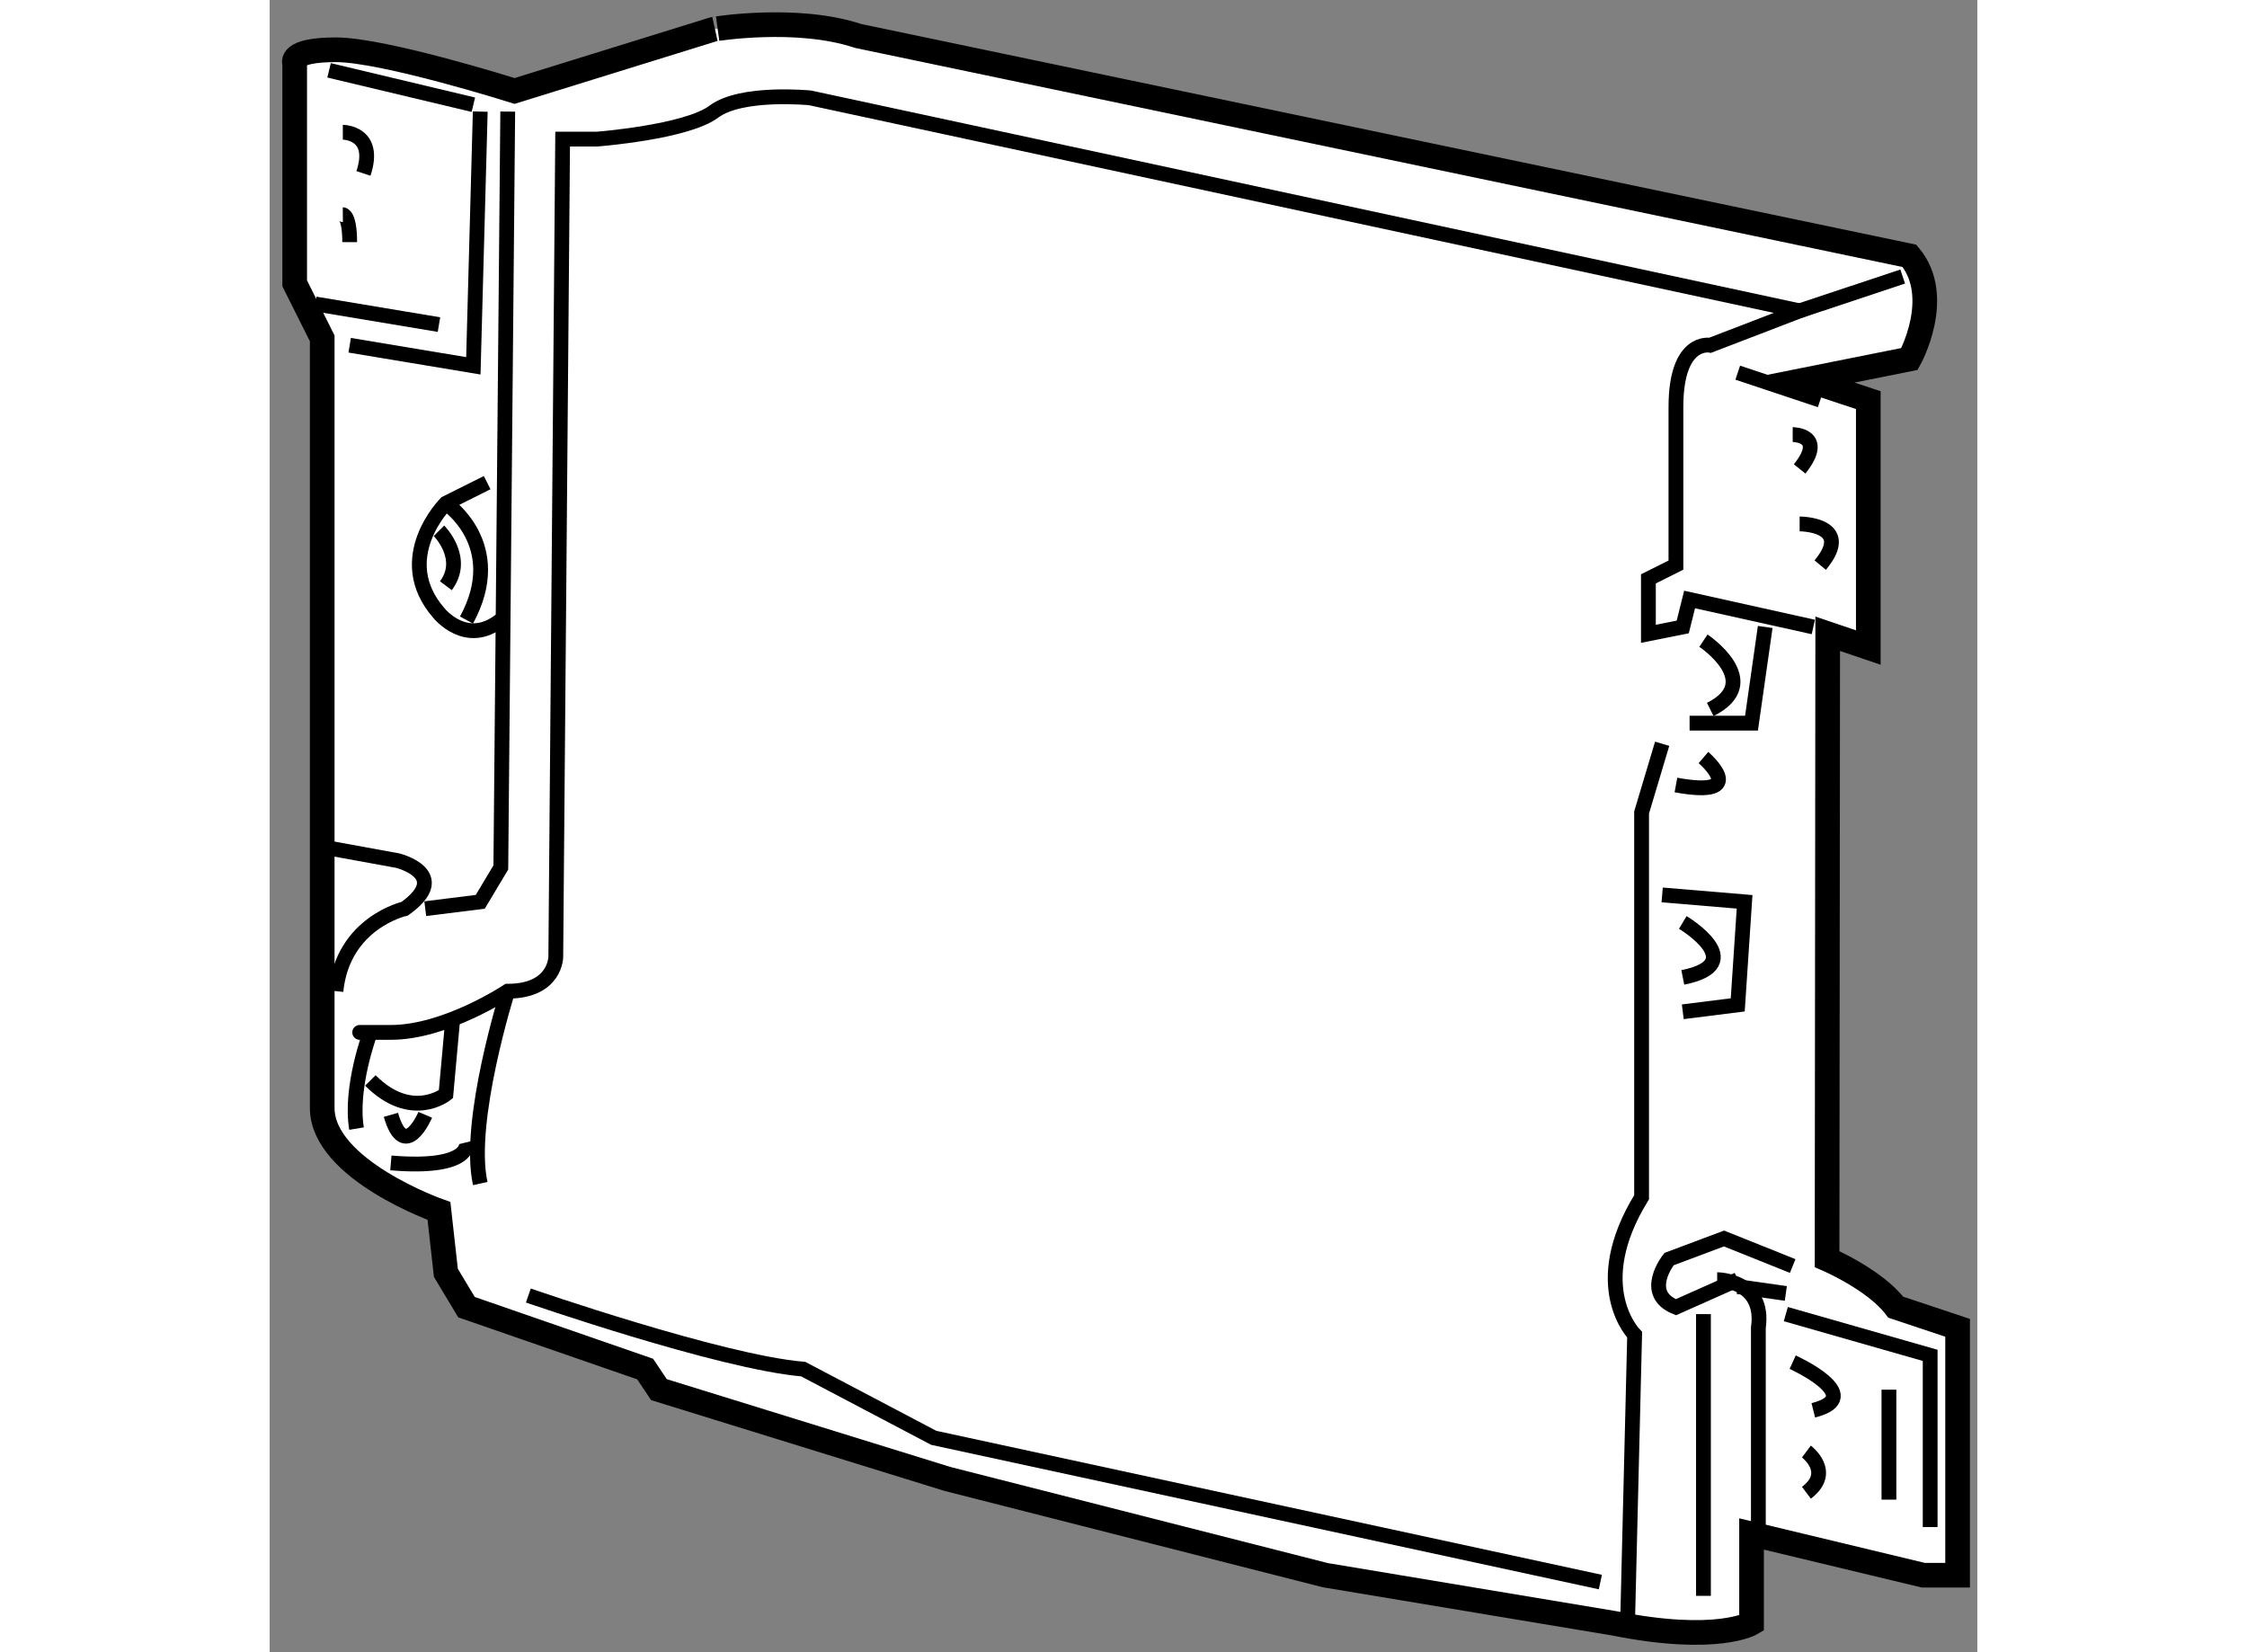 <?xml version="1.0" encoding="utf-8"?>
<!-- Generator: Adobe Illustrator 15.1.0, SVG Export Plug-In . SVG Version: 6.00 Build 0)  -->
<!DOCTYPE svg PUBLIC "-//W3C//DTD SVG 1.1//EN" "http://www.w3.org/Graphics/SVG/1.1/DTD/svg11.dtd">
<svg version="1.1" xmlns="http://www.w3.org/2000/svg" xmlns:xlink="http://www.w3.org/1999/xlink" x="0px" y="0px" width="244.8px"
	 height="180px" viewBox="97.871 60.371 34.618 33.494" enable-background="new 0 0 244.8 180" xml:space="preserve">
	
<rect x="97.871" y="60.371" width="34.618" height="33.494" fill="#808080" stroke="none"/>
	
<g><path fill="#FFFFFF" stroke="#000000" stroke-width="0.5" d="M109.801,61.1l21.313,4.458c0.697,0.836,0,2.09,0,2.09l-2.09,0.418
			l1.255,0.417v5.015l-0.823-0.279l-0.013,12.677c0,0,0.975,0.418,1.393,0.975l1.253,0.418v5.015h-0.695l-3.482-0.836v1.811
			c0,0-0.696,0.418-2.787,0l-5.851-0.975l-7.661-1.951l-5.851-1.811l-0.279-0.417l-3.622-1.255l-0.418-0.696l-0.14-1.254
			c0,0-2.367-0.835-2.367-2.089V79.21v-1.671V67.23l-0.558-1.115v-4.457c0,0-0.14-0.278,0.836-0.278s3.622,0.835,3.622,0.835
			l4.041-1.253C106.876,60.962,108.548,60.683,109.801,61.1z"></path><path fill="none" stroke="#000000" stroke-width="0.3" d="M129.164,73.081l-2.508-0.557l-0.139,0.557l-0.696,0.139v-1.114
			l0.558-0.279v-3.204c0-1.393,0.695-1.253,0.695-1.253l1.813-0.697l-20.061-4.318c0,0-1.393-0.139-1.95,0.279
			c-0.558,0.418-2.369,0.557-2.369,0.557h-0.697l-0.139,16.578c0,0,0,0.696-0.975,0.696c0,0-1.253,0.835-2.368,0.835
			c-1.114,0-0.417,0-0.417,0s-0.419,1.115-0.279,1.95"></path><polyline fill="none" stroke="#000000" stroke-width="0.3" points="102.697,62.633 102.557,77.956 102.14,78.653 101.025,78.792 
					"></polyline><polyline fill="none" stroke="#000000" stroke-width="0.3" points="102.14,62.633 102,67.787 99.493,67.37 		"></polyline><line fill="none" stroke="#000000" stroke-width="0.3" x1="101.303" y1="66.951" x2="98.796" y2="66.533"></line><path fill="none" stroke="#000000" stroke-width="0.3" d="M99.354,63.052c0,0,0.696,0,0.418,0.835"></path><path fill="none" stroke="#000000" stroke-width="0.3" d="M99.354,64.723c0,0,0.139-0.001,0.139,0.557"></path><line fill="none" stroke="#000000" stroke-width="0.3" x1="130.976" y1="65.977" x2="128.887" y2="66.672"></line><path fill="none" stroke="#000000" stroke-width="0.3" d="M98.937,77.539l1.531,0.279c0,0,1.115,0.279,0.14,0.975
			c0,0-1.254,0.279-1.394,1.671"></path><path fill="none" stroke="#000000" stroke-width="0.3" d="M102.697,80.463c0,0-0.836,2.647-0.557,3.901"></path><path fill="none" stroke="#000000" stroke-width="0.3" d="M101.861,83.528c0,0,0.139,0.558-1.533,0.418"></path><path fill="none" stroke="#000000" stroke-width="0.3" d="M101.583,81.021l-0.139,1.532c0,0-0.697,0.558-1.532-0.279"></path><path fill="none" stroke="#000000" stroke-width="0.3" d="M103.115,86.634c0,0,3.9,1.353,5.572,1.492l2.646,1.393l13.514,2.924"></path><path fill="none" stroke="#000000" stroke-width="0.3" d="M125.402,93.141l0.14-5.712c0,0-0.975-0.975,0.141-2.787v-7.8
			l0.417-1.393"></path><path fill="none" stroke="#000000" stroke-width="0.3" d="M128.746,69.181c0,0,0.697,0,0.141,0.696"></path><path fill="none" stroke="#000000" stroke-width="0.3" d="M128.887,70.992c0,0,1.112,0,0.417,0.835"></path><line fill="none" stroke="#000000" stroke-width="0.3" x1="128.607" y1="86.592" x2="127.632" y2="86.454"></line><path fill="none" stroke="#000000" stroke-width="0.3" d="M127.215,86.313c0,0,0.975,0,0.835,0.976v4.179"></path><path fill="none" stroke="#000000" stroke-width="0.3" d="M126.937,87.011c0,0.418,0,5.712,0,5.712"></path><line fill="none" stroke="#000000" stroke-width="0.3" x1="130.697" y1="88.543" x2="130.697" y2="90.772"></line><path fill="none" stroke="#000000" stroke-width="0.3" d="M128.746,87.985c0,0,1.533,0.697,0.418,0.976"></path><path fill="none" stroke="#000000" stroke-width="0.3" d="M129.024,89.797c0,0,0.558,0.417,0,0.835"></path><polyline fill="none" stroke="#000000" stroke-width="0.3" points="128.189,73.081 127.911,75.031 126.656,75.031 		"></polyline><path fill="none" stroke="#000000" stroke-width="0.3" d="M126.937,73.359c0,0,1.253,0.836,0.138,1.394"></path><polyline fill="none" stroke="#000000" stroke-width="0.3" points="126.1,78.513 127.771,78.653 127.632,80.742 126.518,80.882 		
			"></polyline><path fill="none" stroke="#000000" stroke-width="0.3" d="M126.518,79.071c0,0,1.394,0.836,0,1.114"></path><path fill="none" stroke="#000000" stroke-width="0.3" d="M102.28,70.155l-0.836,0.418c0,0-1.115,1.114-0.14,2.229
			c0,0,0.557,0.696,1.253,0.138"></path><path fill="none" stroke="#000000" stroke-width="0.3" d="M101.443,70.573c0,0,1.253,0.836,0.418,2.368"></path><path fill="none" stroke="#000000" stroke-width="0.3" d="M101.303,71.131c0,0,0.558,0.557,0.14,1.114"></path><path fill="none" stroke="#000000" stroke-width="0.3" d="M101.025,82.971c0,0-0.417,0.976-0.696,0"></path><path fill="none" stroke="#000000" stroke-width="0.3" d="M126.937,75.728c0,0,0.975,0.835-0.558,0.557"></path><path fill="none" stroke="#000000" stroke-width="0.3" d="M128.746,86.036l-1.392-0.558l-1.115,0.418c0,0-0.558,0.697,0.14,0.975
			l1.253-0.558"></path><polyline fill="none" stroke="#000000" stroke-width="0.3" points="128.607,87.011 131.533,87.847 131.533,91.328 		"></polyline><line fill="none" stroke="#000000" stroke-width="0.3" x1="129.304" y1="68.483" x2="127.632" y2="67.926"></line><line fill="none" stroke="#000000" stroke-width="0.3" x1="102" y1="62.494" x2="99.075" y2="61.797"></line></g>


</svg>